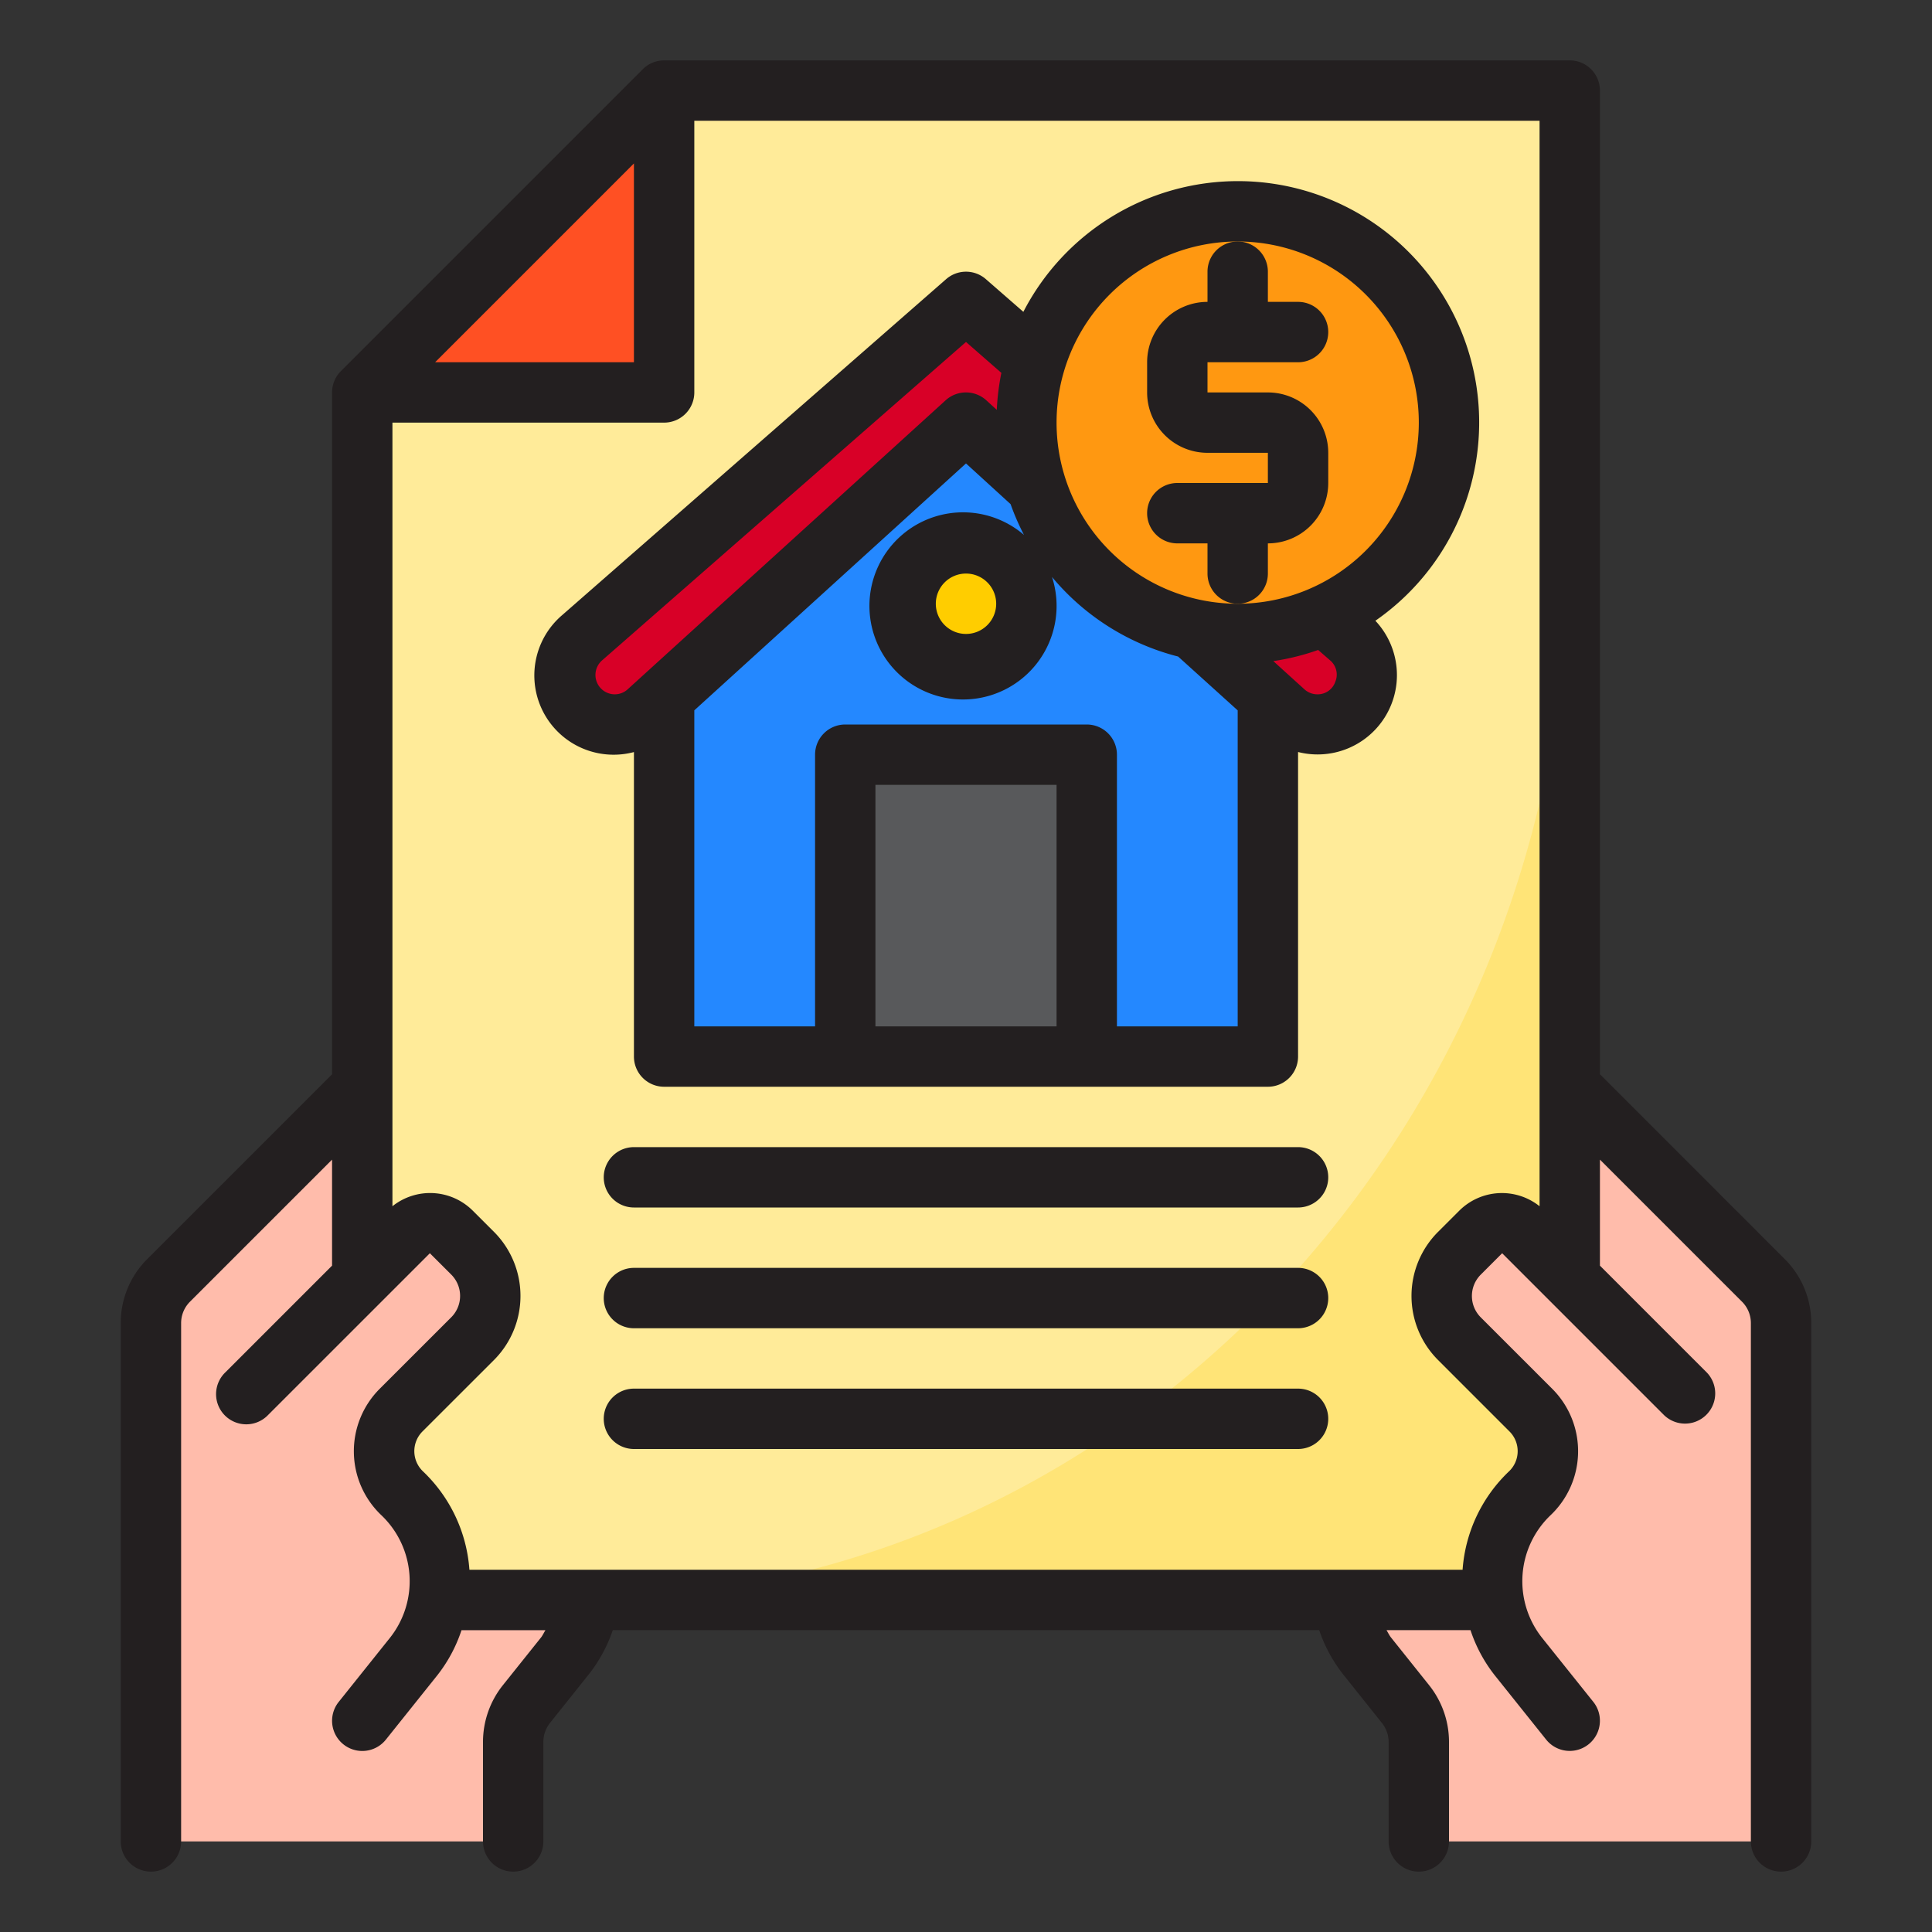 <?xml version="1.0" encoding="UTF-8"?> <svg xmlns="http://www.w3.org/2000/svg" height="512" viewBox="0 0 64 64" width="512"><rect x="0" y="0" width="64" height="64" fill="#333333" stroke="none"/> <g id="Mortgage"> <path d="m22 3-10 10v40h40v-50z" fill="#ffeb99"></path> <path d="m39.52 20.84-5.2-4.73-2.32-2.11-10 9.088v11.912h20v-11.911l-2.47-2.239z" fill="#2488ff"></path> <path d="m34.29 12-2.29-2-12.72 11.13a1.64 1.64 0 0 0 1.08 2.87h.01a1.62 1.62 0 0 0 1.1-.43l10.53-9.57 2.32 2.11 5.2 4.73.01.01 3 2.72a1.62 1.62 0 0 0 1.1.43h.01a1.64 1.64 0 0 0 1.08-2.87l-.85-.75z" fill="#d80027"></path> <path d="m22 3-10 10h10z" fill="#ff5023"></path> <path d="m28 25h8v10h-8z" fill="#58595b"></path> <circle cx="32" cy="20" fill="#ffcd00" r="2"></circle> <path d="m41 7a7 7 0 1 0 7 7 7 7 0 0 0 -7-7z" fill="#ff9811"></path> <path d="m5.586 42.414 6.414-6.414v6.34l1.533-1.533a1.051 1.051 0 0 1 1.414 0l.709.709a2.02 2.02 0 0 1 .026 2.8c-.01.01-.016.022-.026.032l-2.37 2.37a1.921 1.921 0 0 0 .037 2.753 3.984 3.984 0 0 1 1.193 3.529h5.014a3.992 3.992 0 0 1 -.83 1.87l-1.263 1.583a2 2 0 0 0 -.437 1.247v3.3h-12v-17.172a2 2 0 0 1 .586-1.414z" fill="#ffbcab"></path> <path d="m19 53h33v-35c0 19.346-14.76 35-33 35z" fill="#ffe477"></path> <path d="m58.414 42.414-6.414-6.414v6.34l-1.533-1.533a1.051 1.051 0 0 0 -1.414 0l-.709.709a2.02 2.02 0 0 0 -.026 2.8c.01.01.016.022.026.032l2.37 2.37a1.921 1.921 0 0 1 -.037 2.753 3.984 3.984 0 0 0 -1.193 3.529h-5.014a3.992 3.992 0 0 0 .83 1.87l1.263 1.583a2 2 0 0 1 .437 1.247v3.3h12v-17.172a2 2 0 0 0 -.586-1.414z" fill="#ffbcab"></path> <g fill="#231f20"> <path d="m40 9v1a2 2 0 0 0 -2 2v1a2 2 0 0 0 2 2h2v1h-3a1 1 0 0 0 0 2h1v1a1 1 0 0 0 2 0v-1a2 2 0 0 0 2-2v-1a2 2 0 0 0 -2-2h-2v-1h3a1 1 0 0 0 0-2h-1v-1a1 1 0 0 0 -2 0z"></path> <path d="m59.121 41.707-6.121-6.121v-32.586a1 1 0 0 0 -1-1h-30a1 1 0 0 0 -.707.293l-10 10a1 1 0 0 0 -.293.707v22.586l-6.121 6.121a2.978 2.978 0 0 0 -.879 2.122v17.171a1 1 0 0 0 2 0v-17.171a1 1 0 0 1 .293-.708l4.707-4.707v3.512l-3.537 3.537a1 1 0 1 0 1.414 1.414l5.363-5.362.708.707a1 1 0 0 1 0 1.415l-2.372 2.371a2.923 2.923 0 0 0 .064 4.192 3.017 3.017 0 0 1 .28 4.052l-1.7 2.126a1 1 0 0 0 1.562 1.25l1.7-2.126a4.9 4.9 0 0 0 .806-1.5h2.781c-.053.081-.089.17-.15.246l-1.265 1.582a3.013 3.013 0 0 0 -.654 1.87v3.3a1 1 0 0 0 2 0v-3.3a1.007 1.007 0 0 1 .218-.623l1.261-1.58a4.915 4.915 0 0 0 .821-1.497h23.4a4.914 4.914 0 0 0 .816 1.494l1.262 1.582a1.007 1.007 0 0 1 .222.624v3.3a1 1 0 0 0 2 0v-3.3a3.013 3.013 0 0 0 -.655-1.871l-1.266-1.585c-.06-.076-.1-.164-.149-.244h2.782a4.9 4.9 0 0 0 .806 1.5l1.7 2.126a1 1 0 1 0 1.562-1.25l-1.7-2.125a3.019 3.019 0 0 1 .284-4.057 2.922 2.922 0 0 0 .058-4.186l-2.37-2.369a1 1 0 0 1 0-1.415l.709-.709 5.363 5.363a1 1 0 0 0 1.414-1.414l-3.538-3.538v-3.512l4.707 4.707a1 1 0 0 1 .293.708v17.171a1 1 0 0 0 2 0v-17.171a2.983 2.983 0 0 0 -.879-2.122zm-38.121-36.293v6.586h-6.586zm27.346 34.686-.71.709a3 3 0 0 0 0 4.242l2.37 2.37a.922.922 0 0 1 -.022 1.323 4.987 4.987 0 0 0 -1.534 3.256h-32.9a4.991 4.991 0 0 0 -1.538-3.259.924.924 0 0 1 -.019-1.32l2.372-2.37a3.006 3.006 0 0 0 0-4.243l-.709-.708a2 2 0 0 0 -2.656-.142v-25.958h9a1 1 0 0 0 1-1v-9h28v35.958a2 2 0 0 0 -2.654.142z"></path> <path d="m43 42h-22a1 1 0 0 0 0 2h22a1 1 0 0 0 0-2z"></path> <path d="m43 38h-22a1 1 0 0 0 0 2h22a1 1 0 0 0 0-2z"></path> <path d="m43 46h-22a1 1 0 0 0 0 2h22a1 1 0 0 0 0-2z"></path> <path d="m41 6a8 8 0 0 0 -7.1 4.33l-1.242-1.083a1 1 0 0 0 -1.316 0l-12.721 11.131a2.626 2.626 0 0 0 2.379 4.535v10.087a1 1 0 0 0 1 1h20a1 1 0 0 0 1-1v-10.089a2.628 2.628 0 0 0 2.561-4.348 7.994 7.994 0 0 0 -4.561-14.563zm-20.213 16.839a.63.63 0 0 1 -.427.161.641.641 0 0 1 -.422-1.118l12.062-10.554 1.172 1.024a7.964 7.964 0 0 0 -.152 1.225l-.348-.317a1 1 0 0 0 -1.346 0zm14.213 11.161h-6v-8h6zm6 0h-4v-9a1 1 0 0 0 -1-1h-8a1 1 0 0 0 -1 1v9h-4v-10.469l9-8.179 1.477 1.348a7.98 7.98 0 0 0 .444 1.02 3.1 3.1 0 1 0 .928 1.393 8.012 8.012 0 0 0 4.178 2.636l1.973 1.783zm-8-14a1 1 0 1 1 -1-1 1 1 0 0 1 1 1zm11.233 2.586a.615.615 0 0 1 -.6.414.634.634 0 0 1 -.428-.171l-1.025-.929a7.917 7.917 0 0 0 1.486-.369l.4.348a.615.615 0 0 1 .167.707zm-3.233-2.586a6 6 0 1 1 6-6 6.006 6.006 0 0 1 -6 6z"></path> </g> </g> </svg> 